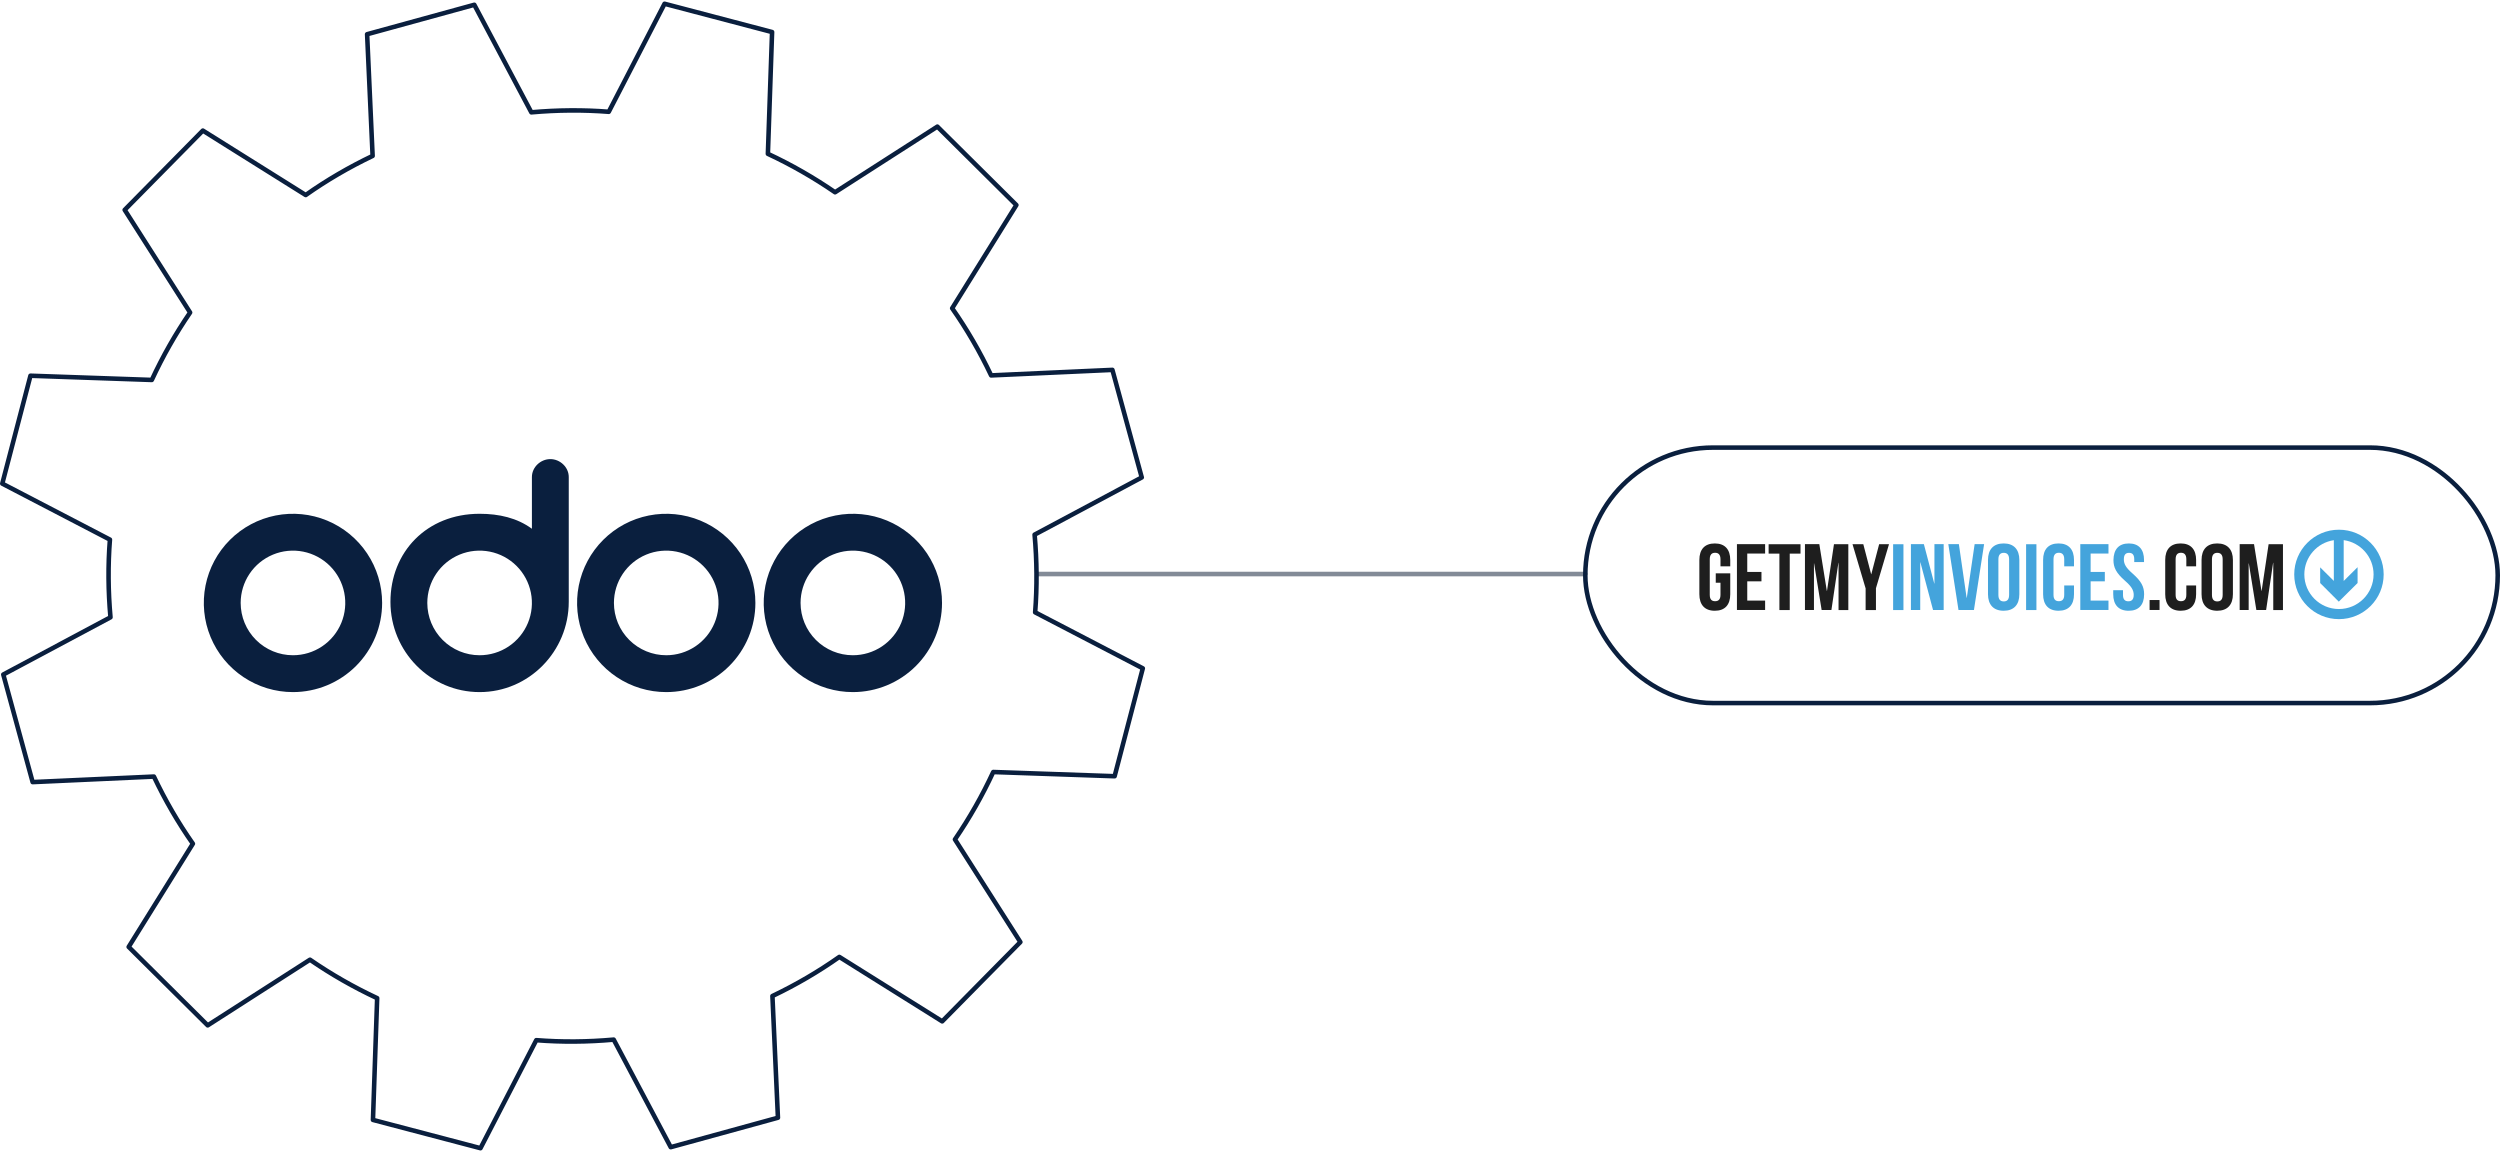<svg width="548" height="253" viewBox="0 0 548 253" fill="none" xmlns="http://www.w3.org/2000/svg">
<path d="M227.5 125.826H347.5" stroke="#838B97" stroke-linecap="round" stroke-linejoin="round"/>
<path d="M250.272 104.657L243.838 81.078L217.258 82.29C214.794 77.095 211.939 72.173 208.715 67.573L222.788 44.949L205.468 27.755L183.047 42.144C178.376 38.93 173.455 36.115 168.321 33.719L169.24 7.025L145.672 0.826L133.442 24.503C127.852 24.066 122.175 24.11 116.47 24.623L103.968 1.05L80.471 7.505L81.678 34.178C76.507 36.65 71.596 39.514 67.012 42.75L44.466 28.628L27.331 46.008L41.671 68.506C38.468 73.188 35.662 78.132 33.275 83.283L6.678 82.36L0.5 106.01L24.095 118.282C23.655 123.891 23.704 129.588 24.215 135.312L0.723 147.857L7.156 171.436L33.737 170.224C36.2 175.419 39.055 180.341 42.28 184.941L28.206 207.565L45.526 224.759L67.947 210.37C72.613 213.584 77.54 216.399 82.673 218.795L81.754 245.483L105.322 251.682L117.552 228.006C123.143 228.448 128.82 228.399 134.524 227.886L147.026 251.459L170.524 245.003L169.316 218.331C174.493 215.859 179.398 212.994 183.983 209.758L206.529 223.88L223.664 206.501L209.324 184.003C212.527 179.315 215.333 174.377 217.72 169.226L244.322 170.148L250.5 146.499L226.905 134.227C227.345 128.617 227.296 122.92 226.785 117.196L250.277 104.651L250.272 104.657Z" stroke="#0A1F3E" stroke-linejoin="round"/>
<path d="M186.948 151.707C183.083 151.707 179.305 150.561 176.091 148.413C172.877 146.266 170.372 143.214 168.893 139.643C167.414 136.072 167.027 132.142 167.781 128.351C168.535 124.56 170.396 121.078 173.129 118.345C175.863 115.612 179.345 113.751 183.136 112.997C186.927 112.243 190.856 112.63 194.427 114.109C197.998 115.588 201.05 118.093 203.198 121.307C205.345 124.52 206.491 128.299 206.491 132.164C206.491 137.347 204.432 142.318 200.767 145.983C197.102 149.648 192.131 151.707 186.948 151.707ZM186.948 143.629C189.216 143.629 191.433 142.957 193.318 141.697C195.203 140.437 196.673 138.646 197.541 136.551C198.409 134.456 198.636 132.151 198.193 129.927C197.751 127.703 196.659 125.66 195.055 124.057C193.452 122.453 191.409 121.361 189.185 120.919C186.961 120.477 184.656 120.704 182.561 121.572C180.466 122.439 178.675 123.909 177.415 125.794C176.156 127.68 175.483 129.896 175.483 132.164C175.483 135.205 176.691 138.121 178.841 140.271C180.991 142.421 183.908 143.629 186.948 143.629ZM146.039 151.707C142.173 151.707 138.395 150.561 135.181 148.413C131.967 146.266 129.462 143.214 127.983 139.643C126.504 136.072 126.117 132.142 126.871 128.351C127.625 124.56 129.487 121.078 132.22 118.345C134.953 115.612 138.435 113.751 142.226 112.997C146.017 112.243 149.946 112.63 153.517 114.109C157.088 115.588 160.141 118.093 162.288 121.307C164.435 124.52 165.581 128.299 165.581 132.164C165.581 137.347 163.522 142.318 159.857 145.983C156.192 149.648 151.222 151.707 146.039 151.707ZM146.039 143.629C148.306 143.629 150.523 142.957 152.408 141.697C154.294 140.437 155.763 138.646 156.631 136.551C157.499 134.456 157.726 132.151 157.283 129.927C156.841 127.703 155.749 125.66 154.146 124.057C152.542 122.453 150.499 121.361 148.275 120.919C146.051 120.477 143.746 120.704 141.651 121.572C139.556 122.439 137.765 123.909 136.506 125.794C135.246 127.68 134.573 129.896 134.573 132.164C134.573 135.205 135.781 138.121 137.931 140.271C140.082 142.421 142.998 143.629 146.039 143.629ZM124.672 131.903C124.672 142.821 115.916 151.707 105.129 151.707C94.341 151.707 85.586 142.847 85.586 131.929C85.586 121.011 93.533 112.621 105.129 112.621C109.402 112.621 113.363 113.533 116.594 115.904V104.569C116.594 102.407 118.496 100.635 120.633 100.635C122.77 100.635 124.672 102.407 124.672 104.569V131.903ZM105.129 143.629C107.396 143.629 109.613 142.957 111.499 141.697C113.384 140.437 114.853 138.646 115.721 136.551C116.589 134.456 116.816 132.151 116.374 129.927C115.931 127.703 114.839 125.66 113.236 124.057C111.632 122.453 109.59 121.361 107.366 120.919C105.142 120.477 102.836 120.704 100.741 121.572C98.646 122.439 96.856 123.909 95.596 125.794C94.336 127.68 93.664 129.896 93.664 132.164C93.664 135.205 94.872 138.121 97.022 140.271C99.172 142.421 102.088 143.629 105.129 143.629Z" fill="#0A1F3E"/>
<path d="M64.219 151.707C60.353 151.707 56.575 150.561 53.361 148.413C50.147 146.266 47.643 143.214 46.163 139.643C44.684 136.072 44.297 132.142 45.051 128.351C45.805 124.56 47.667 121.078 50.4 118.345C53.133 115.612 56.615 113.751 60.406 112.997C64.197 112.243 68.126 112.63 71.697 114.109C75.268 115.588 78.321 118.093 80.468 121.307C82.615 124.52 83.762 128.299 83.762 132.164C83.762 137.347 81.703 142.318 78.038 145.983C74.373 149.648 69.402 151.707 64.219 151.707ZM64.219 143.629C66.486 143.629 68.703 142.957 70.588 141.697C72.474 140.437 73.943 138.646 74.811 136.552C75.679 134.457 75.906 132.151 75.463 129.927C75.021 127.703 73.929 125.66 72.326 124.057C70.722 122.453 68.679 121.362 66.455 120.919C64.231 120.477 61.926 120.704 59.831 121.572C57.736 122.439 55.946 123.909 54.686 125.794C53.426 127.68 52.754 129.896 52.754 132.164C52.754 135.205 53.961 138.121 56.112 140.271C58.262 142.421 61.178 143.629 64.219 143.629Z" fill="#0A1F3E"/>
<rect x="347.5" y="98.111" width="200" height="56" rx="28" stroke="#0A1F3E"/>
<g clip-path="url(#clip0_1081_15428)">
<path d="M512.697 116.111C507.285 116.111 502.895 120.502 502.895 125.914C502.895 131.326 507.285 135.716 512.697 135.716C518.109 135.716 522.5 131.326 522.5 125.914C522.5 120.502 518.109 116.111 512.697 116.111ZM512.697 133.502C508.51 133.502 505.109 130.099 505.109 125.914C505.109 122.11 507.92 118.951 511.576 118.407V127.334L508.581 124.363V127.801L512.664 131.883L516.782 127.801V124.33L513.737 127.352V118.396C517.432 118.903 520.288 122.079 520.288 125.912C520.288 130.099 516.884 133.5 512.699 133.5H512.697V133.502Z" fill="#44A4DC"/>
<path d="M376.09 125.674H379.272V130.253C379.272 132.566 378.116 133.878 375.886 133.878C373.657 133.878 372.5 132.551 372.5 130.253V122.748C372.5 120.435 373.657 119.123 375.886 119.123C378.116 119.123 379.272 120.45 379.272 122.748V124.144H377.129V122.596C377.129 121.558 376.669 121.167 375.955 121.167C375.24 121.167 374.78 121.558 374.78 122.596V130.39C374.78 131.427 375.24 131.785 375.955 131.785C376.669 131.785 377.129 131.412 377.129 130.39V127.736H376.092V125.677L376.09 125.674Z" fill="#1E1E1E"/>
<path d="M382.999 125.369H386.113V127.428H382.999V131.648H386.914V133.707H380.736V119.277H386.914V121.337H382.999V125.369Z" fill="#1E1E1E"/>
<path d="M387.662 119.295H394.673V121.354H392.309V133.725H390.046V121.354H387.682V119.295H387.662Z" fill="#1E1E1E"/>
<path d="M400.442 129.538H400.475L402.005 119.293H405.153V133.722H403.009V123.36H402.976L401.446 133.707H399.303L397.653 123.497H397.619V133.707H395.646V119.277H398.794L400.444 129.538H400.442Z" fill="#1E1E1E"/>
<path d="M408.932 128.943L406.072 119.295H408.437L410.155 125.864H410.188L411.907 119.295H414.068L411.208 128.943V133.725H408.945V128.943H408.928H408.932Z" fill="#1E1E1E"/>
<path d="M414.973 119.295H417.235V133.725H414.973V119.295Z" fill="#44A4DC"/>
<path d="M420.947 123.259H420.914V133.707H418.872V119.277H421.714L423.995 127.921H424.028V119.277H426.054V133.707H423.722L420.949 123.259H420.947Z" fill="#44A4DC"/>
<path d="M431.088 131.053H431.121L432.84 119.277H434.916L432.687 133.707H429.301L427.071 119.277H429.385L431.086 131.053H431.088Z" fill="#44A4DC"/>
<path d="M435.768 122.746C435.768 120.433 436.975 119.121 439.205 119.121C441.434 119.121 442.642 120.448 442.642 122.746V130.251C442.642 132.564 441.434 133.876 439.205 133.876C436.975 133.876 435.768 132.549 435.768 130.251V122.746ZM438.048 130.403C438.048 131.441 438.508 131.832 439.222 131.832C439.937 131.832 440.397 131.441 440.397 130.403V122.609C440.397 121.572 439.937 121.18 439.222 121.18C438.508 121.18 438.048 121.572 438.048 122.609V130.403Z" fill="#44A4DC"/>
<path d="M444.121 119.295H446.384V133.725H444.121V119.295Z" fill="#44A4DC"/>
<path d="M454.621 128.329V130.251C454.621 132.564 453.464 133.876 451.235 133.876C449.005 133.876 447.849 132.549 447.849 130.251V122.746C447.849 120.433 449.005 119.121 451.235 119.121C453.464 119.121 454.621 120.448 454.621 122.746V124.142H452.478V122.594C452.478 121.556 452.018 121.165 451.303 121.165C450.589 121.165 450.129 121.556 450.129 122.594V130.388C450.129 131.425 450.589 131.783 451.303 131.783C452.018 131.783 452.478 131.41 452.478 130.388V128.329H454.621Z" fill="#44A4DC"/>
<path d="M458.264 125.369H461.378V127.428H458.264V131.648H462.178V133.707H456.001V119.277H462.178V121.337H458.264V125.369Z" fill="#44A4DC"/>
<path d="M466.635 119.123C468.847 119.123 469.97 120.45 469.97 122.748V123.208H467.827V122.613C467.827 121.576 467.418 121.184 466.688 121.184C465.958 121.184 465.549 121.576 465.549 122.613C465.549 123.651 466.009 124.451 467.489 125.745C469.378 127.413 469.99 128.605 469.99 130.255C469.99 132.568 468.833 133.88 466.604 133.88C464.375 133.88 463.218 132.553 463.218 130.255V129.37H465.361V130.407C465.361 131.445 465.821 131.803 466.535 131.803C467.25 131.803 467.71 131.429 467.71 130.407C467.71 129.386 467.25 128.57 465.77 127.276C463.881 125.608 463.269 124.416 463.269 122.766C463.302 120.435 464.425 119.125 466.637 119.125H466.635V119.123Z" fill="#44A4DC"/>
<path d="M473.372 131.527V133.706H471.193V131.527H473.372Z" fill="#1E1E1E"/>
<path d="M481.388 128.329V130.251C481.388 132.564 480.231 133.876 478.001 133.876C475.772 133.876 474.615 132.549 474.615 130.251V122.746C474.615 120.433 475.772 119.121 478.001 119.121C480.231 119.121 481.388 120.448 481.388 122.746V124.142H479.244V122.594C479.244 121.556 478.784 121.165 478.07 121.165C477.356 121.165 476.896 121.556 476.896 122.594V130.388C476.896 131.425 477.356 131.783 478.07 131.783C478.784 131.783 479.244 131.41 479.244 130.388V128.329H481.388Z" fill="#1E1E1E"/>
<path d="M482.58 122.746C482.58 120.433 483.788 119.121 486.017 119.121C488.247 119.121 489.454 120.448 489.454 122.746V130.251C489.454 132.564 488.247 133.876 486.017 133.876C483.788 133.876 482.58 132.549 482.58 130.251V122.746ZM484.86 130.403C484.86 131.441 485.32 131.832 486.035 131.832C486.749 131.832 487.209 131.441 487.209 130.403V122.609C487.209 121.572 486.749 121.18 486.035 121.18C485.32 121.18 484.86 121.572 484.86 122.609V130.403Z" fill="#1E1E1E"/>
<path d="M495.715 129.538H495.748L497.279 119.293H500.426V133.722H498.299V123.36H498.265L496.735 133.707H494.592L492.942 123.497H492.908V133.707H490.936V119.277H494.083L495.717 129.538H495.715Z" fill="#1E1E1E"/>
</g>
<defs>
<clipPath id="clip0_1081_15428">
<rect width="150" height="19.605" fill="white" transform="translate(372.5 116.111)"/>
</clipPath>
</defs>
</svg>
